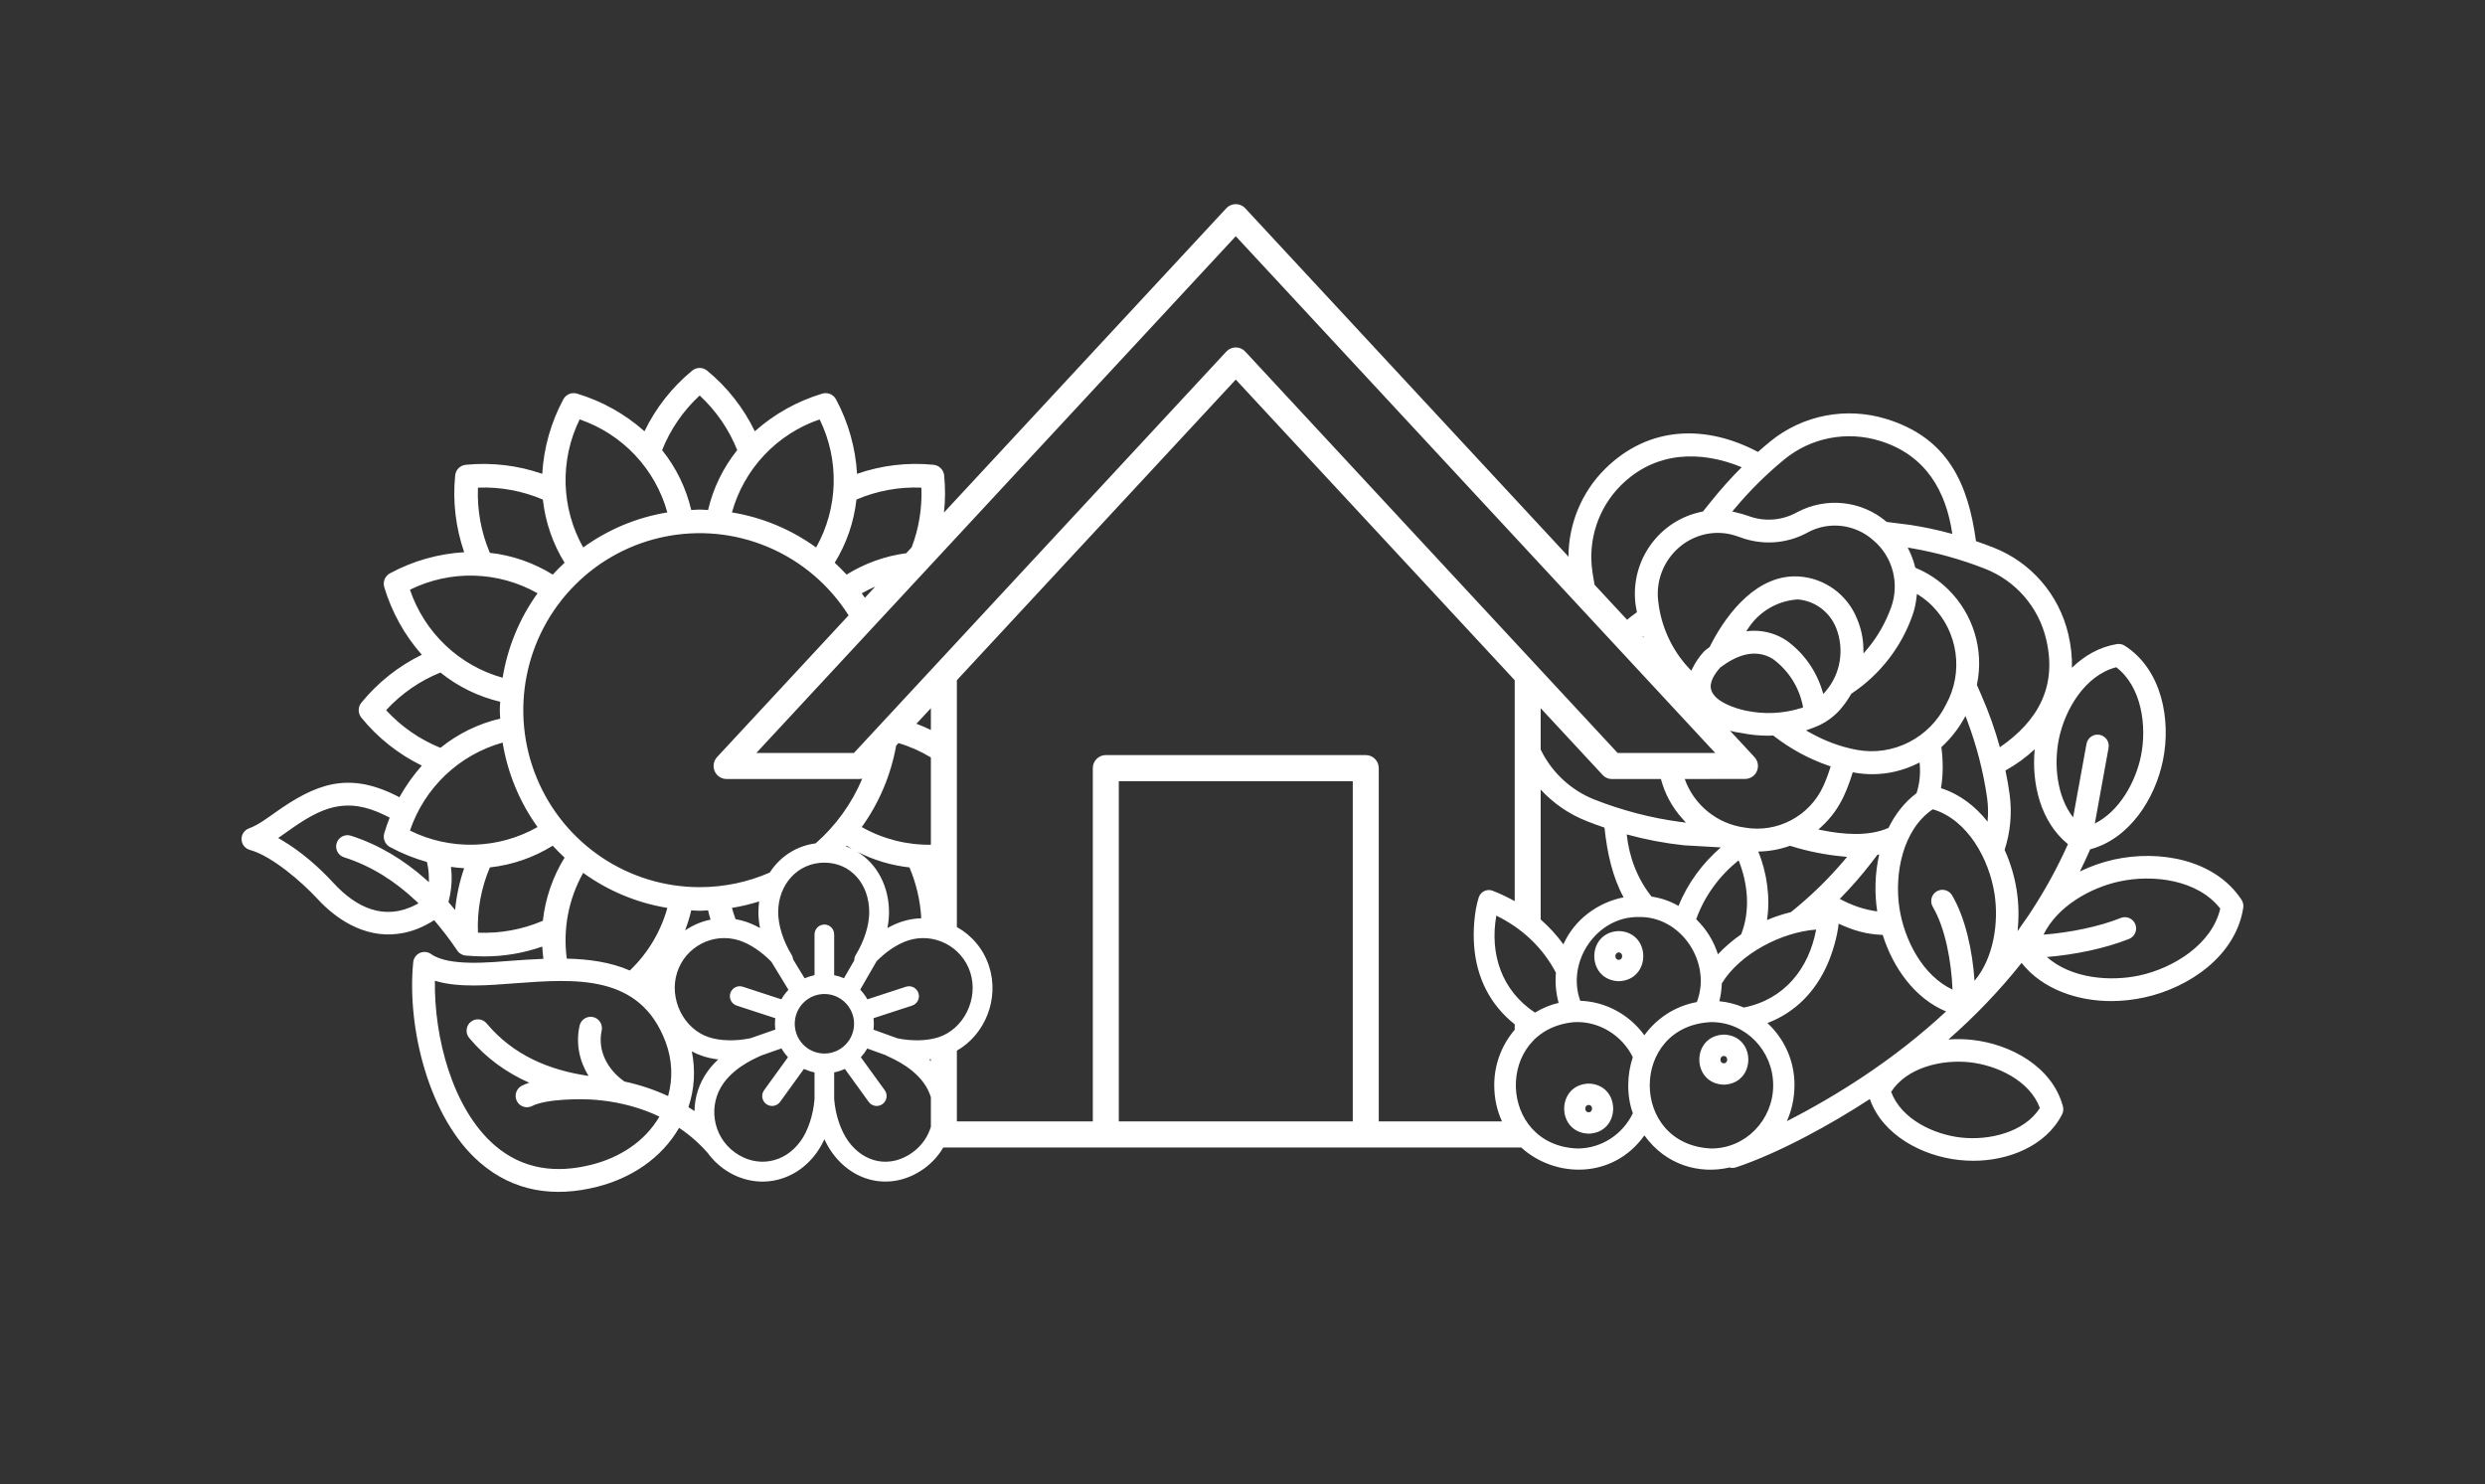 <?xml version="1.0" encoding="UTF-8"?> <svg xmlns="http://www.w3.org/2000/svg" width="72" height="43" viewBox="0 0 72 43" fill="none"><rect x="0" y="0" width="72" height="43" fill="#333333" stroke="none"/><path fill-rule="evenodd" clip-rule="evenodd" d="M13.186 26.365C13.13 26.296 13.073 26.229 13.014 26.162L12.993 26.138L13.001 26.106C13.088 25.763 13.106 25.431 13.065 25.118C13.192 25.136 13.32 25.148 13.449 25.156C13.313 25.548 13.226 25.954 13.186 26.365ZM43.887 29.679C43.175 29.114 42.783 28.335 42.711 27.411C42.677 26.991 42.714 26.412 42.843 26.006C42.892 25.837 43.088 25.742 43.25 25.81C43.471 25.896 43.684 25.997 43.887 26.111V19.709L35.805 10.998L27.724 19.709V26.86C28.152 27.099 28.495 27.494 28.657 27.997C28.963 28.939 28.542 29.976 27.724 30.443V32.493H31.663V22.256C31.663 22.048 31.832 21.878 32.04 21.878H39.571C39.779 21.878 39.948 22.047 39.948 22.256V32.493H43.519C43.377 32.186 43.295 31.835 43.294 31.446C43.292 30.852 43.505 30.283 43.887 29.837V29.679V29.679ZM44.639 26.642C44.882 26.854 45.103 27.094 45.297 27.361C45.621 26.638 46.298 26.147 47.042 26C46.723 25.416 46.568 24.727 46.488 23.98C46.314 23.921 46.141 23.858 45.97 23.79C45.455 23.587 45.003 23.272 44.639 22.877L44.639 26.642H44.639ZM47.852 25.978C48.121 26.018 48.385 26.106 48.632 26.248C48.903 25.586 49.325 25.016 49.858 24.553L48.79 24.492C48.23 24.432 47.676 24.326 47.133 24.177C47.201 24.839 47.448 25.474 47.852 25.978ZM50.943 24.673C51.197 25.285 51.297 26.014 51.197 26.658C51.421 26.562 51.651 26.487 51.886 26.43L51.892 26.426C52.455 25.975 52.975 25.471 53.441 24.918L53.517 24.827L53.399 24.816C52.884 24.768 52.375 24.666 51.882 24.512L51.862 24.506L51.843 24.513C51.554 24.615 51.249 24.669 50.943 24.673L50.943 24.673ZM53.273 26.764C53.233 27.143 53.094 27.606 52.954 27.927C52.602 28.733 52.019 29.333 51.21 29.643C51.708 30.106 51.998 30.756 51.993 31.447C51.99 31.833 51.91 32.181 51.772 32.485C52.563 32.085 53.345 31.618 53.983 31.193C54.833 30.628 55.641 29.998 56.385 29.306C55.473 28.927 54.849 28.037 54.549 27.089C54.042 27.07 53.681 26.949 53.273 26.764H53.273ZM50.109 33.828C49.241 34.029 48.267 33.763 47.645 32.898C46.734 34.173 45.06 34.141 44.075 33.248H27.348L27.331 33.248C27.196 33.478 27.012 33.685 26.784 33.852C25.892 34.502 24.769 34.308 24.116 33.406C24.03 33.288 23.953 33.154 23.886 33.009C23.819 33.154 23.742 33.288 23.656 33.406C23.004 34.307 21.842 34.504 20.948 33.852C20.772 33.723 20.624 33.572 20.503 33.404L20.503 33.404V33.404C20.261 33.128 19.985 32.886 19.676 32.679C19.163 33.563 18.292 34.134 17.307 34.385C16.064 34.701 14.887 34.535 13.903 33.683C12.421 32.4 11.783 29.764 11.973 27.878C11.985 27.762 12.057 27.661 12.165 27.611C12.272 27.565 12.394 27.575 12.489 27.643C13.013 28.014 14.235 27.88 14.85 27.835C15.148 27.813 15.448 27.793 15.744 27.782C15.729 27.664 15.718 27.546 15.711 27.427C15.168 27.617 14.596 27.714 14.02 27.712C13.847 27.711 13.672 27.703 13.495 27.687C13.383 27.676 13.286 27.611 13.232 27.517C13.228 27.512 13.224 27.506 13.22 27.5C13.032 27.223 12.829 26.958 12.614 26.703L12.579 26.662L12.534 26.69C12.277 26.849 11.999 26.969 11.703 27.029C10.72 27.231 9.844 26.746 9.19 26.036C8.757 25.567 7.883 24.802 7.24 24.626C7.103 24.589 7.005 24.466 6.999 24.323C6.993 24.181 7.082 24.049 7.216 24.001C7.469 23.911 7.743 23.706 7.963 23.55C9.138 22.715 10.073 22.351 11.47 23.047C11.505 23.064 11.539 23.082 11.572 23.1C11.755 22.773 11.972 22.465 12.222 22.183C11.545 21.853 10.948 21.38 10.471 20.795C10.367 20.669 10.367 20.486 10.471 20.359C10.948 19.774 11.545 19.301 12.222 18.971C11.722 18.406 11.351 17.738 11.134 17.014C11.086 16.857 11.156 16.688 11.3 16.611C11.964 16.253 12.697 16.044 13.449 16C13.202 15.286 13.113 14.527 13.188 13.776C13.203 13.612 13.332 13.483 13.495 13.467C14.244 13.393 15 13.482 15.711 13.729C15.755 12.974 15.964 12.238 16.321 11.572C16.397 11.427 16.566 11.357 16.722 11.406C17.444 11.623 18.109 11.995 18.673 12.496C19.001 11.817 19.473 11.218 20.054 10.74C20.18 10.635 20.363 10.635 20.489 10.74C21.071 11.218 21.542 11.817 21.87 12.496C22.434 11.995 23.1 11.623 23.821 11.406C23.978 11.357 24.146 11.427 24.223 11.572C24.58 12.238 24.788 12.974 24.832 13.729C25.543 13.481 26.299 13.392 27.048 13.467C27.211 13.483 27.34 13.612 27.356 13.776C27.391 14.134 27.39 14.494 27.351 14.85L35.53 6.035C35.671 5.883 35.91 5.874 36.061 6.015L45.445 16.129C45.447 15.184 45.824 14.262 46.502 13.589C47.789 12.313 49.457 12.31 50.935 13.095C51.049 12.993 51.165 12.894 51.284 12.797C52.23 12.021 53.498 11.781 54.663 12.142C56.459 12.696 57.029 14.048 57.252 15.68C57.421 15.738 57.589 15.799 57.756 15.864C58.849 16.291 59.658 17.229 59.927 18.375C60.006 18.712 60.04 19.037 60.032 19.349C60.388 19 60.824 18.748 61.333 18.662C61.412 18.649 61.494 18.666 61.561 18.709C62.638 19.397 62.909 20.854 62.669 22.032C62.442 23.144 61.7 24.306 60.557 24.61C60.553 24.625 60.548 24.639 60.542 24.653C60.453 24.855 60.36 25.054 60.262 25.25C60.586 25.093 60.926 24.976 61.262 24.903C62.553 24.621 64.168 24.891 64.946 26.071C64.99 26.138 65.008 26.221 64.996 26.3C64.781 27.698 63.424 28.618 62.134 28.9C61.817 28.969 61.492 29.006 61.168 29.006C60.207 29.006 59.182 28.672 58.573 27.9C57.937 28.701 57.225 29.441 56.454 30.119C56.685 30.101 56.916 30.106 57.138 30.13C58.248 30.25 59.464 30.904 59.771 32.059C59.792 32.137 59.782 32.221 59.745 32.293C59.267 33.221 58.171 33.633 57.179 33.633C57.039 33.633 56.899 33.625 56.76 33.61C55.703 33.495 54.548 32.898 54.176 31.844C53.044 32.583 51.561 33.4 50.301 33.823C50.268 33.834 50.233 33.84 50.198 33.84C50.167 33.84 50.137 33.836 50.108 33.827L50.109 33.828ZM50.448 27.072C50.719 26.386 50.645 25.604 50.374 24.927C49.816 25.378 49.389 25.956 49.145 26.634C49.437 26.917 49.653 27.264 49.775 27.65C49.978 27.434 50.206 27.24 50.448 27.072L50.448 27.072ZM45.786 28.997C46.526 29.023 47.211 29.399 47.644 29.996C48.008 29.494 48.55 29.146 49.163 29.035C49.605 27.904 48.717 26.543 47.482 26.57C46.262 26.549 45.377 27.866 45.786 28.997ZM46.904 26.977C47.848 27.008 47.849 28.4 46.902 28.43C45.956 28.4 45.956 27.008 46.904 26.977ZM46.903 27.597C46.771 27.599 46.77 27.808 46.902 27.811C47.033 27.808 47.034 27.6 46.903 27.597ZM43.354 26.53C43.159 27.639 43.505 28.698 44.474 29.34C44.686 29.211 44.917 29.115 45.159 29.058C45.082 28.776 45.054 28.472 45.081 28.183C44.694 27.448 44.094 26.891 43.354 26.53ZM47.308 30.63C46.994 29.989 46.31 29.573 45.598 29.617C43.296 29.841 43.391 33.192 45.705 33.277C46.394 33.277 47.01 32.876 47.31 32.257C47.125 31.749 47.139 31.14 47.308 30.63H47.308ZM46.032 31.396C46.976 31.427 46.976 32.818 46.03 32.848C45.084 32.818 45.083 31.427 46.032 31.396ZM46.029 32.228C46.161 32.226 46.162 32.018 46.03 32.016C45.898 32.018 45.899 32.226 46.029 32.228ZM51.376 31.446C51.376 30.45 50.583 29.615 49.586 29.615C47.204 29.715 47.204 33.177 49.585 33.277C50.583 33.277 51.376 32.443 51.376 31.446ZM49.948 29.977C50.892 30.007 50.892 31.398 49.946 31.428C48.999 31.398 48.999 30.007 49.948 29.977ZM49.945 30.809C50.077 30.807 50.077 30.599 49.946 30.596C49.815 30.599 49.814 30.807 49.945 30.809ZM50.526 29.193C51.702 28.959 52.41 28.064 52.621 26.934C51.614 27.009 50.411 27.633 49.887 28.495C49.882 28.669 49.858 28.841 49.816 29.01C50.061 29.034 50.3 29.095 50.526 29.193ZM26.006 30.086L25.308 29.834C25.322 29.72 25.322 29.616 25.309 29.502L26.427 29.137C26.578 29.088 26.66 28.926 26.611 28.775C26.562 28.624 26.401 28.541 26.25 28.59L25.132 28.955C25.074 28.853 25.004 28.759 24.924 28.674L25.398 27.852C25.676 27.569 26.005 27.35 26.307 27.251C27.058 27.006 27.868 27.421 28.112 28.174C28.359 28.935 27.929 29.814 27.192 30.054C26.865 30.16 26.428 30.171 26.006 30.086L26.006 30.086ZM26.447 33.386C25.788 33.866 25.031 33.691 24.58 33.068C24.361 32.767 24.206 32.31 24.169 31.846V31.073C24.276 31.051 24.382 31.016 24.479 30.972L25.17 31.927C25.263 32.055 25.442 32.084 25.57 31.99C25.698 31.897 25.727 31.717 25.634 31.588L24.942 30.634C25.013 30.556 25.075 30.471 25.128 30.38L25.662 30.573C25.727 30.622 26.379 30.846 26.764 31.378C26.857 31.506 26.926 31.646 26.971 31.79V32.653C26.882 32.938 26.705 33.197 26.447 33.386V33.386ZM23.192 33.068C22.726 33.712 21.923 33.851 21.285 33.386C20.646 32.92 20.504 32.019 20.968 31.378C21.348 30.854 22.006 30.615 22.056 30.583L22.643 30.377C22.696 30.47 22.759 30.556 22.83 30.634L22.139 31.588C22.046 31.717 22.074 31.897 22.202 31.99C22.33 32.083 22.509 32.055 22.602 31.927L23.293 30.972C23.39 31.016 23.493 31.051 23.6 31.073V31.846C23.563 32.31 23.411 32.767 23.193 33.068H23.192ZM20.539 30.053C19.803 29.813 19.373 28.935 19.62 28.174C19.864 27.42 20.674 27.006 21.425 27.251C21.733 27.352 22.07 27.578 22.352 27.87L22.844 28.679C22.766 28.762 22.697 28.855 22.64 28.955L21.522 28.59C21.372 28.541 21.21 28.624 21.161 28.775C21.112 28.926 21.195 29.088 21.345 29.137L22.463 29.502C22.45 29.617 22.451 29.721 22.464 29.831L21.748 30.081C21.319 30.172 20.873 30.162 20.54 30.054L20.539 30.053ZM23.886 24.995C24.639 24.995 25.185 25.6 25.185 26.433C25.185 26.808 25.039 27.27 24.794 27.67C24.764 27.718 24.751 27.772 24.752 27.825L24.453 28.343C24.364 28.305 24.266 28.275 24.169 28.255V27.075C24.169 26.917 24.044 26.788 23.886 26.788C23.728 26.788 23.6 26.917 23.6 27.075V28.255C23.5 28.275 23.404 28.306 23.313 28.346L22.98 27.799C22.977 27.754 22.963 27.71 22.938 27.67C22.693 27.27 22.547 26.808 22.547 26.433C22.547 25.613 23.123 24.995 23.886 24.995V24.995ZM23.886 30.526C23.412 30.526 23.027 30.139 23.027 29.663C23.027 29.188 23.412 28.801 23.886 28.801C24.36 28.801 24.746 29.188 24.746 29.663C24.746 30.139 24.36 30.526 23.886 30.526ZM26.693 26.606C26.506 26.612 26.317 26.643 26.13 26.704C25.991 26.749 25.851 26.812 25.712 26.89C25.742 26.733 25.758 26.579 25.758 26.433C25.758 25.676 25.407 25.024 24.84 24.68C25.311 24.921 25.822 25.075 26.35 25.133C26.549 25.601 26.665 26.1 26.693 26.606V26.606ZM24.681 24.594C24.626 24.568 24.569 24.545 24.51 24.524L24.529 24.504C24.579 24.535 24.63 24.565 24.682 24.594H24.681ZM23.633 24.436C23.067 24.509 22.596 24.826 22.303 25.282C21.68 25.554 20.994 25.705 20.272 25.705C18.205 25.705 16.342 24.456 15.551 22.539C14.76 20.623 15.197 18.417 16.659 16.95C18.12 15.484 20.318 15.045 22.227 15.839C23.221 16.252 24.035 16.957 24.587 17.83L20.793 21.918C20.717 21.991 20.675 22.089 20.675 22.194C20.675 22.402 20.843 22.572 21.051 22.572L24.905 22.571C24.931 22.571 24.957 22.568 24.982 22.563C24.678 23.287 24.213 23.926 23.633 24.436ZM21.996 26.119C21.982 26.221 21.974 26.326 21.974 26.433C21.974 26.579 21.99 26.733 22.021 26.89C21.882 26.812 21.741 26.75 21.602 26.704C21.506 26.673 21.41 26.649 21.313 26.633C21.273 26.526 21.238 26.417 21.207 26.306C21.475 26.262 21.738 26.2 21.996 26.119ZM20.587 26.646C20.322 26.7 20.071 26.807 19.849 26.959C19.922 26.77 19.982 26.575 20.028 26.377C20.11 26.38 20.19 26.389 20.272 26.389C20.354 26.389 20.434 26.38 20.515 26.377C20.536 26.467 20.56 26.557 20.587 26.646L20.587 26.646ZM20.044 30.463C20.145 30.518 20.251 30.564 20.362 30.6C20.501 30.646 20.652 30.678 20.81 30.697C20.693 30.806 20.59 30.921 20.505 31.039C20.252 31.388 20.128 31.792 20.122 32.194C20.065 32.154 20.006 32.115 19.947 32.078C20.123 31.551 20.153 31 20.044 30.463ZM26.971 30.744C26.955 30.728 26.939 30.713 26.922 30.697L26.971 30.691V30.744ZM26.971 20.52V21.151C26.835 21.084 26.695 21.024 26.552 20.971L26.971 20.52ZM26.971 21.947V24.476C26.28 24.486 25.588 24.314 24.968 23.964C25.473 23.262 25.813 22.455 25.965 21.604L26.033 21.531C26.366 21.629 26.681 21.77 26.971 21.947V21.947ZM44.639 21.718L44.639 20.519L46.414 22.432C46.486 22.521 46.592 22.572 46.706 22.572L48.123 22.571C48.234 22.993 48.444 23.384 48.736 23.71L48.847 23.836L48.681 23.814C47.835 23.701 47.005 23.483 46.209 23.172C45.514 22.9 44.958 22.376 44.639 21.718V21.718ZM48.813 22.571L50.56 22.57C50.655 22.57 50.746 22.535 50.816 22.47C50.967 22.328 50.976 22.089 50.835 21.937L50.126 21.173C50.227 21.202 50.33 21.223 50.436 21.235C50.705 21.29 50.977 21.318 51.249 21.317C51.285 21.317 51.32 21.313 51.355 21.312L51.377 21.312L51.395 21.325C51.874 21.698 52.411 21.989 52.985 22.187L53.042 22.206L53.023 22.264C52.968 22.441 52.902 22.615 52.825 22.784C52.426 23.651 51.491 24.142 50.556 23.979C49.747 23.872 49.079 23.319 48.813 22.571H48.813ZM47.627 18.479L47.594 18.444L47.608 18.431L47.627 18.479ZM47.143 17.958L46.201 16.943C46.178 16.817 46.156 16.69 46.138 16.563C46.001 15.649 46.31 14.714 46.964 14.063C47.964 13.068 49.275 13.048 50.464 13.537C50.151 13.849 49.856 14.178 49.581 14.523L49.34 14.821L49.319 14.825C48.068 15.072 47.223 16.253 47.389 17.521C47.397 17.582 47.411 17.642 47.421 17.702L47.428 17.74L47.395 17.763C47.308 17.824 47.224 17.889 47.143 17.958V17.958ZM26.415 15.859L26.257 16.029C25.644 16.11 25.055 16.322 24.529 16.649C24.419 16.53 24.304 16.415 24.185 16.305C24.528 15.75 24.743 15.124 24.814 14.475H24.814C25.408 14.22 26.051 14.102 26.696 14.129C26.72 14.72 26.624 15.308 26.415 15.859H26.415ZM25.36 16.996L25.059 17.32C25.03 17.276 25 17.233 24.969 17.19C25.096 17.118 25.227 17.053 25.36 16.996V16.996ZM32.416 32.492V22.634H39.195V32.492H32.416ZM24.742 21.816H21.915L35.805 6.844L49.696 21.816H46.868L36.081 10.188C36.061 10.168 36.04 10.149 36.016 10.133L36.015 10.132C35.993 10.117 35.968 10.104 35.942 10.094C35.937 10.092 35.931 10.09 35.925 10.088L35.908 10.082L35.899 10.08L35.882 10.076L35.873 10.074L35.855 10.071L35.846 10.07L35.828 10.069L35.81 10.068H35.801L35.783 10.069L35.774 10.069L35.756 10.071L35.738 10.074L35.72 10.078L35.711 10.08L35.703 10.082L35.685 10.088C35.679 10.09 35.674 10.092 35.668 10.094C35.642 10.104 35.618 10.117 35.595 10.132L35.594 10.133C35.571 10.149 35.55 10.168 35.53 10.188L27.09 19.286C27.077 19.298 27.065 19.311 27.054 19.325L24.742 21.816L24.742 21.816ZM16.422 27.776C17.075 27.791 17.699 27.88 18.248 28.12C18.76 27.632 19.14 27.009 19.336 26.306C18.456 26.162 17.62 25.814 16.897 25.291C16.468 26.055 16.308 26.929 16.422 27.776L16.422 27.776ZM19.357 31.758C19.503 31.241 19.475 30.701 19.286 30.193C18.543 28.207 16.659 28.362 14.898 28.492C14.211 28.543 13.29 28.631 12.601 28.417C12.574 30.03 13.099 32.116 14.332 33.184C15.147 33.889 16.119 34.006 17.145 33.745C17.954 33.54 18.682 33.079 19.106 32.353C18.578 32.101 18.003 31.948 17.426 31.884C17.418 31.885 17.411 31.885 17.404 31.884C17.369 31.881 17.332 31.873 17.295 31.87C16.841 31.83 15.834 31.835 15.416 32.047C15.254 32.129 15.056 32.064 14.975 31.902C14.893 31.739 14.958 31.541 15.12 31.459C15.185 31.425 15.258 31.397 15.334 31.372C14.663 31.075 14.074 30.647 13.595 30.075C13.479 29.936 13.497 29.727 13.636 29.611C13.774 29.495 13.983 29.513 14.098 29.651C14.868 30.572 15.905 31.006 17.052 31.174C16.785 30.74 16.679 30.236 16.792 29.721C16.83 29.544 17.007 29.43 17.183 29.469C17.36 29.508 17.472 29.684 17.433 29.861C17.304 30.453 17.617 31.007 18.094 31.337C18.529 31.43 18.954 31.57 19.357 31.758L19.357 31.758ZM54.39 26.407C54.309 25.877 54.323 25.302 54.448 24.759L54.42 24.764L54.396 24.767L54.221 24.996C53.938 25.365 53.631 25.714 53.305 26.044C53.654 26.236 54.021 26.358 54.39 26.407V26.407ZM54.718 23.987C54.909 23.595 55.177 23.246 55.53 22.981C55.612 22.726 55.645 22.456 55.625 22.184L55.618 22.093L55.536 22.133C55.134 22.329 54.693 22.432 54.247 22.432C54.075 22.432 53.903 22.416 53.734 22.387L53.68 22.377L53.664 22.43C53.598 22.646 53.518 22.858 53.424 23.063C53.269 23.4 53.049 23.702 52.776 23.952L52.686 24.035L52.806 24.059C53.381 24.174 54.141 24.247 54.718 23.987V23.987ZM56.238 22.837C56.783 23.011 57.235 23.362 57.587 23.807C57.61 23.577 57.606 23.343 57.573 23.11C57.463 22.344 57.266 21.593 56.994 20.869L56.948 20.746L56.883 20.86C56.719 21.144 56.513 21.403 56.273 21.626L56.249 21.648L56.253 21.68C56.3 22.053 56.303 22.453 56.238 22.837V22.837ZM58.081 24.625C58.253 25.002 58.37 25.402 58.431 25.795C58.49 26.175 58.5 26.579 58.456 26.979C58.562 26.832 58.665 26.684 58.766 26.535C58.792 26.492 58.82 26.45 58.849 26.409C59.253 25.792 59.611 25.142 59.916 24.459C59.126 23.817 58.858 22.712 58.953 21.709C58.705 21.943 58.421 22.149 58.106 22.325C58.154 22.553 58.194 22.782 58.226 23.013C58.301 23.558 58.249 24.11 58.081 24.625H58.081ZM59.209 27.081C59.958 27.023 60.81 26.854 61.446 26.598C61.612 26.531 61.802 26.614 61.869 26.781C61.935 26.948 61.853 27.138 61.687 27.205C60.998 27.481 60.109 27.663 59.306 27.729C60.003 28.348 61.13 28.451 61.996 28.262C62.968 28.05 64.088 27.365 64.329 26.327C63.677 25.484 62.374 25.328 61.401 25.541C60.559 25.725 59.605 26.264 59.209 27.081L59.209 27.081ZM57.21 28.418C57.771 27.752 57.916 26.718 57.788 25.895C57.636 24.907 57.018 23.751 56 23.448C55.12 24.044 54.882 25.333 55.035 26.321C55.175 27.225 55.703 28.269 56.572 28.673C56.54 27.869 56.365 26.896 56 26.275C55.908 26.12 55.959 25.919 56.113 25.827C56.267 25.736 56.467 25.787 56.559 25.941C56.949 26.601 57.152 27.561 57.21 28.418V28.418ZM60.066 23.683L60.454 21.553C60.486 21.376 60.655 21.258 60.832 21.291C61.009 21.323 61.126 21.493 61.093 21.671L60.695 23.862C61.413 23.503 61.879 22.652 62.032 21.901C62.207 21.041 62.056 19.9 61.316 19.333C60.413 19.565 59.828 20.556 59.653 21.416C59.505 22.143 59.59 23.071 60.066 23.683V23.683ZM59.103 32.104C58.809 31.307 57.858 30.865 57.068 30.779C56.276 30.693 55.254 30.921 54.794 31.636C55.089 32.433 56.039 32.876 56.83 32.961C57.621 33.047 58.645 32.819 59.103 32.104L59.103 32.104ZM12.369 24.975C12.404 25.115 12.424 25.263 12.426 25.421L12.428 25.561L12.323 25.468C11.688 24.906 10.974 24.474 10.165 24.214C9.994 24.16 9.81 24.255 9.755 24.427C9.7 24.599 9.795 24.784 9.967 24.839C10.764 25.094 11.456 25.537 12.062 26.113L12.126 26.173L12.048 26.214C11.139 26.69 10.32 26.297 9.669 25.591C9.225 25.109 8.711 24.662 8.144 24.33L8.06 24.281L8.14 24.225C8.207 24.179 8.274 24.132 8.34 24.084C9.293 23.407 10.01 23.05 11.179 23.634C11.217 23.653 11.254 23.672 11.29 23.692C11.232 23.839 11.179 23.988 11.134 24.14C11.086 24.297 11.156 24.466 11.3 24.543C11.64 24.727 11.999 24.871 12.369 24.975H12.369ZM23.748 12.152C24.327 13.33 24.288 14.719 23.646 15.863C22.922 15.339 22.087 14.991 21.207 14.847C21.559 13.583 22.51 12.575 23.748 12.152H23.748ZM20.272 11.459C20.747 11.899 21.119 12.439 21.36 13.042C20.953 13.55 20.664 14.143 20.515 14.777C20.434 14.774 20.354 14.765 20.272 14.765C20.19 14.765 20.11 14.774 20.028 14.777C19.879 14.143 19.591 13.55 19.184 13.042C19.425 12.439 19.796 11.899 20.272 11.459H20.272ZM16.795 12.152C18.033 12.575 18.984 13.583 19.336 14.847C18.456 14.991 17.621 15.339 16.897 15.863C16.255 14.719 16.216 13.33 16.795 12.152ZM15.729 14.475C15.8 15.124 16.015 15.75 16.358 16.305C16.239 16.415 16.125 16.53 16.015 16.649C15.462 16.305 14.839 16.089 14.193 16.018C13.939 15.422 13.822 14.777 13.848 14.129C14.492 14.103 15.136 14.222 15.729 14.475V14.475L15.729 14.475ZM11.878 17.087C13.052 16.507 14.435 16.545 15.575 17.19C15.053 17.916 14.707 18.754 14.563 19.638C13.303 19.285 12.299 18.33 11.878 17.087L11.878 17.087ZM11.187 20.577C11.624 20.101 12.162 19.728 12.761 19.486C13.268 19.895 13.86 20.184 14.493 20.333C14.489 20.414 14.481 20.494 14.481 20.577C14.481 20.659 14.489 20.739 14.493 20.821C13.86 20.97 13.268 21.259 12.761 21.668C12.162 21.426 11.624 21.053 11.187 20.577ZM11.878 24.066C12.299 22.823 13.303 21.869 14.563 21.516C14.707 22.399 15.053 23.237 15.575 23.964C14.435 24.609 13.052 24.647 11.878 24.066H11.878ZM15.729 26.679C15.136 26.933 14.493 27.051 13.848 27.024C13.821 26.376 13.94 25.73 14.194 25.133C14.84 25.062 15.462 24.847 16.014 24.504C16.124 24.623 16.239 24.739 16.358 24.849C16.015 25.404 15.8 26.029 15.729 26.679H15.729V26.679ZM56.566 15.47C56.165 15.36 55.759 15.272 55.349 15.209L54.665 15.123L54.651 15.111C53.927 14.5 52.909 14.398 52.074 14.839L52.01 14.873C51.587 15.089 51.091 15.115 50.65 14.947C50.541 14.909 50.403 14.869 50.289 14.844L50.19 14.821L50.256 14.743C50.692 14.221 51.176 13.741 51.701 13.31C52.475 12.675 53.514 12.48 54.468 12.774C55.802 13.185 56.386 14.235 56.566 15.47H56.566ZM57.944 21.651C57.805 21.146 57.629 20.651 57.42 20.171L57.278 19.844L57.282 19.824C57.487 18.826 57.172 17.792 56.446 17.078C56.18 16.816 55.867 16.606 55.523 16.462L55.494 16.45L55.486 16.419C55.447 16.266 55.394 16.117 55.326 15.975L55.274 15.866L55.392 15.886C56.118 16.011 56.829 16.211 57.515 16.48C58.395 16.825 59.054 17.577 59.279 18.498C59.621 19.896 59.037 20.9 57.944 21.651ZM48.66 15.852C49.112 15.468 49.731 15.337 50.295 15.525L50.43 15.571C51.051 15.801 51.741 15.759 52.327 15.454L52.379 15.426C52.999 15.09 53.763 15.19 54.285 15.661C54.842 16.135 55.042 16.909 54.793 17.598C54.634 18.039 54.401 18.451 54.099 18.81L53.993 18.935L53.989 18.771C53.982 18.487 53.922 18.206 53.811 17.943C53.533 17.233 52.87 16.747 52.11 16.703C50.938 16.636 50.068 17.72 49.581 18.655L49.535 18.747L49.523 18.756C49.481 18.786 49.409 18.838 49.375 18.873C49.242 19.016 49.13 19.178 49.043 19.354L49.004 19.434L48.942 19.369C48.444 18.838 48.13 18.16 48.047 17.436C47.967 16.838 48.202 16.241 48.66 15.852ZM50.574 20.589C50.266 20.523 49.691 20.336 49.582 19.996C49.509 19.769 49.692 19.511 49.836 19.348L49.84 19.343L49.845 19.339C50.297 18.999 50.836 18.772 51.364 19.091C51.813 19.418 52.122 19.9 52.232 20.443L52.243 20.498L52.19 20.515C51.666 20.68 51.11 20.704 50.574 20.589H50.574ZM51.767 18.562C51.49 18.377 51.165 18.277 50.832 18.276C50.796 18.276 50.761 18.276 50.725 18.279L50.595 18.291L50.668 18.183C50.988 17.707 51.509 17.407 52.084 17.368C52.592 17.407 53.022 17.737 53.205 18.207C53.442 18.821 53.33 19.523 52.902 20.023L52.828 20.108L52.795 20.001C52.617 19.422 52.255 18.916 51.767 18.562ZM56.383 20.414C55.913 21.377 54.852 21.922 53.799 21.727C53.323 21.639 52.868 21.466 52.446 21.23L52.328 21.163L52.455 21.117C52.537 21.087 52.65 21.046 52.728 21.006C52.948 20.898 53.145 20.75 53.308 20.569C53.43 20.429 53.539 20.276 53.632 20.114L53.639 20.101L53.651 20.093C54.469 19.548 55.089 18.751 55.415 17.821C55.473 17.655 55.51 17.483 55.529 17.308L55.541 17.208L55.625 17.263C55.752 17.346 55.871 17.442 55.979 17.55C56.736 18.308 56.899 19.478 56.383 20.414H56.383Z" fill="white"></path></svg> 